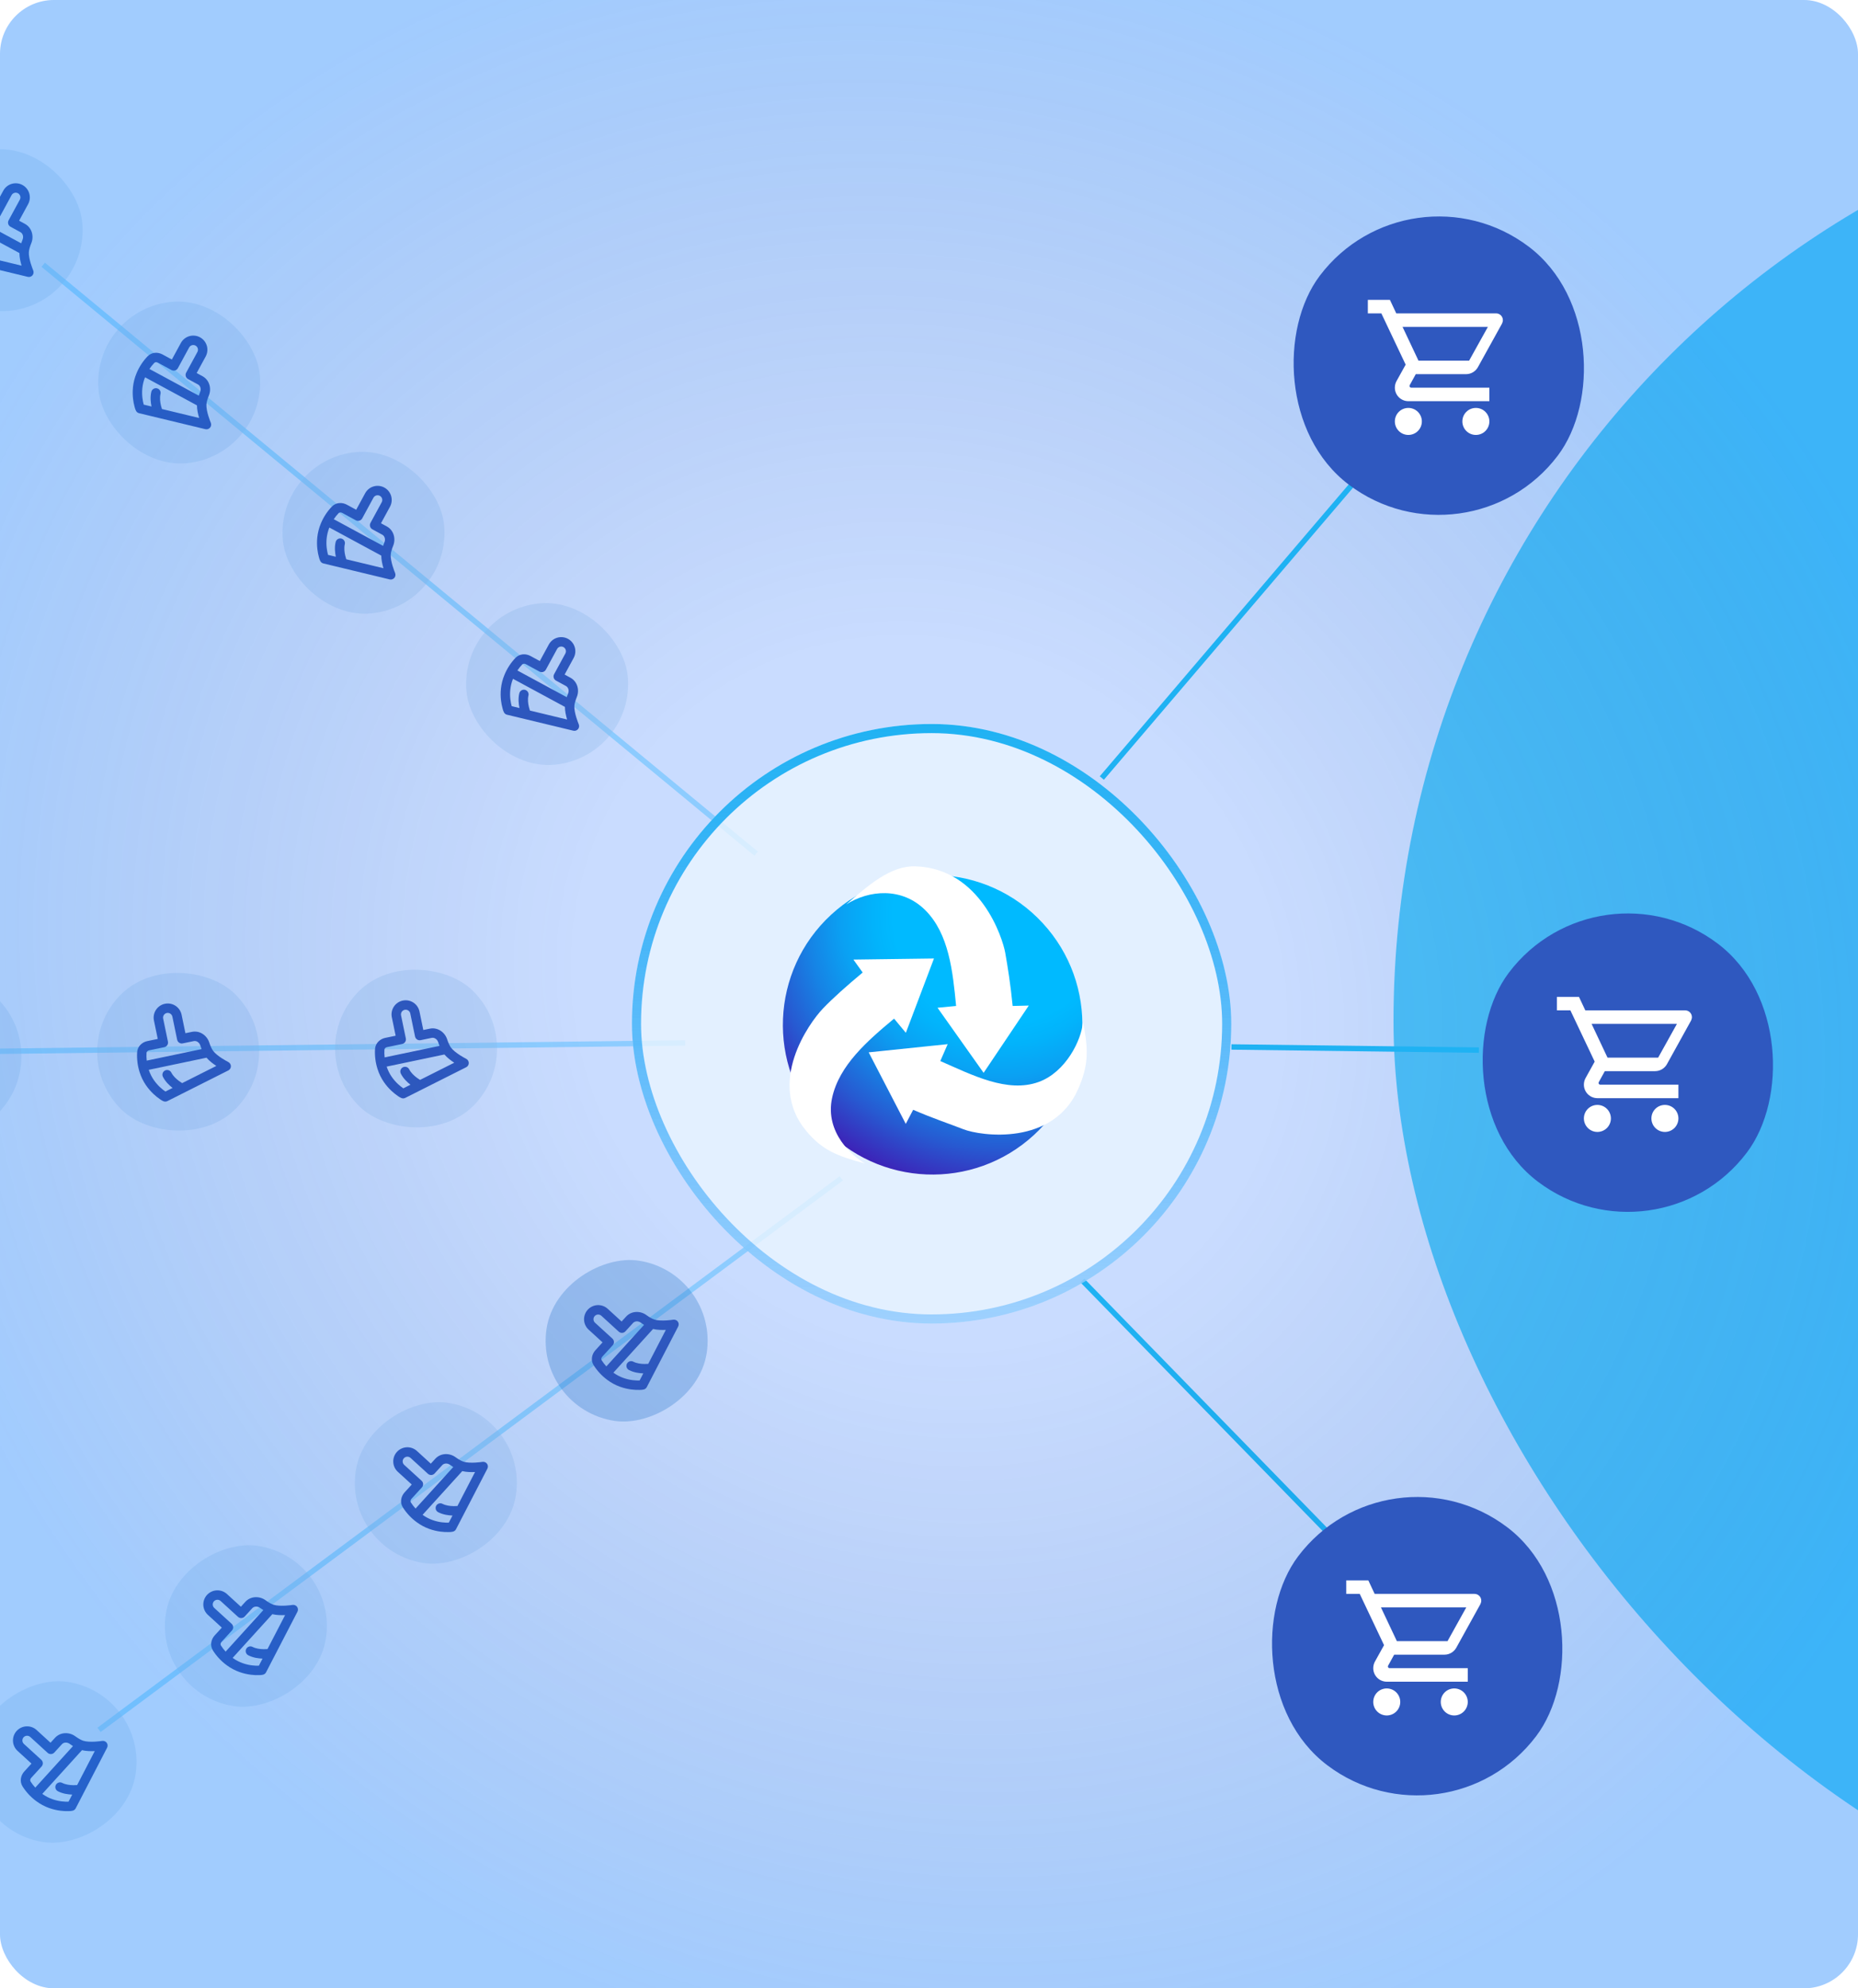 <svg width="344" height="368" viewBox="0 0 344 368" fill="none" xmlns="http://www.w3.org/2000/svg">
<g clip-path="url(#clip0_2023_30416)">
<rect width="344" height="368" rx="10" fill="#C9DCFF"/>
<g filter="url(#filter0_d_2023_30416)">
<path d="M248.857 286.717L200.398 237.001" stroke="#1FB2F3"/>
</g>
<path d="M-44.318 195.107L126.856 193.025" stroke="#8DCCFF"/>
<g filter="url(#filter1_b_2023_30416)">
<rect x="-32.227" y="195.693" width="29.99" height="29.99" rx="14.995" transform="rotate(-45.566 -32.227 195.693)" fill="#8CB8E9" fill-opacity="0.3"/>
</g>
<g filter="url(#filter2_b_2023_30416)">
<rect x="11.785" y="194.869" width="29.99" height="29.99" rx="14.995" transform="rotate(-45.566 11.785 194.869)" fill="#8CB8E9" fill-opacity="0.3"/>
</g>
<g clip-path="url(#clip1_2023_30416)">
<path fill-rule="evenodd" clip-rule="evenodd" d="M42.749 197.338C42.75 197.5 42.705 197.659 42.62 197.797C42.535 197.934 42.414 198.046 42.27 198.119L30.977 203.799C30.485 204.046 30.03 203.725 29.633 203.455C29.205 203.165 28.801 202.841 28.425 202.485C27.502 201.619 26.421 200.28 25.843 198.414C25.468 197.229 25.315 195.986 25.391 194.745C25.466 193.625 26.338 192.883 27.275 192.688L29.207 192.288L28.5 188.873C28.359 188.194 28.494 187.486 28.875 186.907C29.064 186.619 29.307 186.372 29.591 186.179C29.875 185.986 30.194 185.851 30.531 185.781C30.867 185.712 31.214 185.709 31.551 185.773C31.889 185.838 32.21 185.968 32.497 186.156C32.784 186.345 33.031 186.588 33.224 186.872C33.417 187.156 33.553 187.476 33.622 187.812L34.329 191.227L35.529 190.979C36.991 190.676 38.314 191.646 38.735 192.933C38.935 193.544 39.182 194.12 39.455 194.491C39.807 194.968 40.471 195.48 41.126 195.901C41.674 196.254 42.15 196.5 42.249 196.55C42.546 196.701 42.749 197 42.749 197.338ZM30.884 187.488C30.772 187.512 30.666 187.557 30.571 187.621C30.476 187.685 30.395 187.768 30.332 187.864C30.269 187.959 30.226 188.067 30.204 188.179C30.183 188.292 30.184 188.407 30.207 188.52L31.092 192.788C31.115 192.9 31.116 193.016 31.094 193.128C31.073 193.241 31.03 193.348 30.967 193.444C30.904 193.539 30.823 193.622 30.728 193.686C30.633 193.75 30.527 193.795 30.415 193.819L27.629 194.395C27.29 194.465 27.143 194.682 27.131 194.861C27.099 195.341 27.112 195.823 27.169 196.301L37.329 194.17C37.233 193.931 37.15 193.696 37.078 193.475C36.889 192.895 36.343 192.59 35.883 192.686L33.829 193.111C33.717 193.134 33.602 193.135 33.489 193.114C33.377 193.092 33.27 193.049 33.174 192.986C33.078 192.923 32.996 192.842 32.931 192.747C32.867 192.652 32.822 192.546 32.799 192.434L31.915 188.165C31.868 187.939 31.733 187.741 31.54 187.614C31.346 187.487 31.11 187.441 30.884 187.488ZM38.238 195.76L27.541 198.004C28.014 199.448 28.866 200.507 29.618 201.214C30.003 201.576 30.357 201.84 30.61 202.012L30.627 202.023L31.951 201.357C31.347 200.888 30.626 200.202 30.179 199.328C30.123 199.225 30.087 199.113 30.075 198.997C30.063 198.881 30.075 198.763 30.109 198.652C30.143 198.54 30.199 198.436 30.274 198.347C30.349 198.257 30.441 198.184 30.545 198.131C30.649 198.077 30.763 198.046 30.879 198.037C30.996 198.029 31.113 198.044 31.223 198.081C31.334 198.119 31.436 198.178 31.523 198.256C31.61 198.334 31.68 198.428 31.73 198.534C32.038 199.136 32.602 199.67 33.145 200.074C33.361 200.235 33.563 200.367 33.725 200.466L40.053 197.283C39.465 196.896 38.752 196.366 38.238 195.76Z" fill="#2F58BF"/>
</g>
<g filter="url(#filter3_b_2023_30416)">
<rect x="55.83" y="194.275" width="29.99" height="29.99" rx="14.995" transform="rotate(-45.566 55.83 194.275)" fill="#8CB8E9" fill-opacity="0.3"/>
</g>
<g clip-path="url(#clip2_2023_30416)">
<path fill-rule="evenodd" clip-rule="evenodd" d="M86.794 196.745C86.795 196.906 86.75 197.065 86.665 197.203C86.58 197.341 86.459 197.452 86.314 197.525L75.022 203.205C74.53 203.452 74.075 203.131 73.678 202.861C73.25 202.571 72.846 202.247 72.47 201.892C71.546 201.025 70.466 199.686 69.888 197.821C69.513 196.636 69.36 195.392 69.436 194.151C69.511 193.031 70.383 192.289 71.32 192.094L73.252 191.694L72.545 188.279C72.404 187.6 72.539 186.893 72.92 186.313C73.109 186.026 73.352 185.779 73.636 185.586C73.92 185.392 74.239 185.257 74.576 185.188C74.912 185.118 75.259 185.115 75.596 185.18C75.933 185.244 76.255 185.374 76.542 185.563C76.829 185.751 77.076 185.994 77.269 186.279C77.462 186.563 77.597 186.882 77.667 187.218L78.374 190.633L79.574 190.385C81.036 190.082 82.359 191.052 82.78 192.339C82.98 192.951 83.227 193.526 83.5 193.897C83.852 194.374 84.516 194.886 85.171 195.307C85.719 195.66 86.194 195.907 86.293 195.956C86.591 196.107 86.794 196.406 86.794 196.745ZM74.929 186.895C74.817 186.918 74.71 186.963 74.616 187.027C74.521 187.092 74.44 187.174 74.377 187.27C74.314 187.366 74.271 187.473 74.249 187.585C74.228 187.698 74.229 187.814 74.252 187.926L75.137 192.194C75.16 192.306 75.161 192.422 75.139 192.534C75.118 192.647 75.075 192.754 75.012 192.85C74.949 192.945 74.868 193.028 74.773 193.092C74.678 193.157 74.572 193.202 74.46 193.225L71.674 193.801C71.335 193.871 71.188 194.088 71.175 194.268C71.144 194.748 71.157 195.23 71.214 195.707L81.374 193.576C81.278 193.338 81.195 193.102 81.122 192.881C80.933 192.302 80.388 191.997 79.927 192.092L77.874 192.517C77.762 192.54 77.647 192.541 77.534 192.52C77.422 192.498 77.314 192.455 77.219 192.392C77.123 192.329 77.041 192.248 76.976 192.153C76.912 192.059 76.867 191.952 76.844 191.84L75.96 187.572C75.913 187.345 75.778 187.147 75.585 187.02C75.391 186.893 75.155 186.848 74.929 186.895ZM82.283 195.166L71.586 197.41C72.059 198.855 72.911 199.914 73.663 200.62C74.048 200.982 74.402 201.246 74.655 201.418L74.672 201.429L75.996 200.763C75.392 200.294 74.671 199.609 74.224 198.734C74.168 198.632 74.132 198.519 74.12 198.403C74.108 198.287 74.12 198.169 74.154 198.058C74.188 197.946 74.244 197.842 74.319 197.753C74.394 197.664 74.486 197.59 74.59 197.537C74.694 197.484 74.808 197.452 74.924 197.443C75.041 197.435 75.158 197.45 75.268 197.487C75.379 197.525 75.481 197.584 75.568 197.662C75.655 197.74 75.725 197.834 75.775 197.94C76.083 198.542 76.647 199.077 77.19 199.48C77.406 199.641 77.608 199.773 77.77 199.872L84.098 196.689C83.51 196.302 82.797 195.772 82.283 195.166Z" fill="#2F58BF"/>
</g>
<path d="M8 49L140 158" stroke="#8DCCFF"/>
<path d="M18.336 320.164L155.762 218.09" stroke="#8DCCFF"/>
<g filter="url(#filter4_b_2023_30416)">
<rect x="16.854" y="57.258" width="29.99" height="29.99" rx="14.995" transform="rotate(-5.321 16.854 57.258)" fill="#8CB8E9" fill-opacity="0.3"/>
</g>
<g clip-path="url(#clip3_2023_30416)">
<path fill-rule="evenodd" clip-rule="evenodd" d="M38.892 79.147C38.788 79.27 38.651 79.363 38.498 79.413C38.344 79.463 38.179 79.47 38.022 79.432L25.733 76.472C25.197 76.343 25.058 75.805 24.929 75.341C24.79 74.843 24.691 74.335 24.634 73.821C24.488 72.563 24.529 70.843 25.293 69.045C25.772 67.899 26.459 66.85 27.318 65.953C28.1 65.146 29.244 65.143 30.085 65.6L31.819 66.543L33.485 63.479C33.816 62.87 34.377 62.417 35.042 62.221C35.371 62.123 35.717 62.092 36.058 62.128C36.4 62.164 36.731 62.267 37.032 62.431C37.334 62.596 37.601 62.817 37.816 63.084C38.032 63.352 38.194 63.659 38.291 63.988C38.388 64.317 38.42 64.663 38.384 65.004C38.347 65.346 38.244 65.677 38.08 65.979L36.413 69.042L37.49 69.628C38.801 70.341 39.185 71.936 38.675 73.191C38.432 73.787 38.249 74.385 38.218 74.845C38.178 75.436 38.354 76.256 38.582 77.001C38.772 77.624 38.976 78.12 39.019 78.222C39.149 78.529 39.111 78.888 38.892 79.147ZM36.2 63.963C36.099 63.908 35.988 63.874 35.874 63.862C35.761 63.849 35.645 63.86 35.536 63.893C35.426 63.925 35.323 63.979 35.234 64.051C35.145 64.123 35.071 64.212 35.017 64.313L32.934 68.142C32.879 68.243 32.805 68.331 32.716 68.403C32.627 68.475 32.525 68.529 32.415 68.561C32.305 68.594 32.19 68.604 32.076 68.592C31.962 68.58 31.852 68.546 31.751 68.491L29.253 67.132C28.949 66.966 28.696 67.036 28.571 67.165C28.237 67.512 27.935 67.888 27.67 68.289L36.802 73.226C36.883 72.982 36.971 72.749 37.059 72.533C37.289 71.969 37.07 71.384 36.657 71.159L34.815 70.157C34.714 70.103 34.626 70.028 34.554 69.939C34.482 69.85 34.428 69.748 34.395 69.638C34.363 69.528 34.353 69.413 34.365 69.299C34.377 69.186 34.411 69.075 34.466 68.975L36.549 65.145C36.659 64.942 36.684 64.704 36.618 64.482C36.553 64.26 36.402 64.073 36.2 63.963ZM36.468 75.027L26.854 69.829C26.282 71.237 26.248 72.596 26.366 73.621C26.426 74.146 26.525 74.576 26.607 74.871L26.613 74.891L28.054 75.238C27.896 74.49 27.788 73.501 28.012 72.544C28.035 72.429 28.081 72.321 28.147 72.224C28.213 72.128 28.297 72.046 28.396 71.983C28.494 71.919 28.604 71.877 28.719 71.857C28.834 71.837 28.952 71.84 29.065 71.867C29.179 71.893 29.286 71.942 29.381 72.011C29.475 72.08 29.555 72.167 29.615 72.267C29.675 72.367 29.714 72.478 29.73 72.594C29.747 72.71 29.74 72.827 29.709 72.94C29.555 73.599 29.64 74.371 29.794 75.03C29.855 75.292 29.924 75.523 29.984 75.703L36.87 77.362C36.671 76.687 36.47 75.822 36.468 75.027Z" fill="#2F58BF"/>
</g>
<g filter="url(#filter5_b_2023_30416)">
<rect x="28.475" y="313.547" width="29.99" height="29.99" rx="14.995" transform="rotate(-81.472 28.475 313.547)" fill="#8CB8E9" fill-opacity="0.3"/>
</g>
<g clip-path="url(#clip4_2023_30416)">
<path fill-rule="evenodd" clip-rule="evenodd" d="M55.001 297.388C55.096 297.519 55.153 297.674 55.165 297.835C55.177 297.996 55.144 298.158 55.07 298.301L49.254 309.525C49.001 310.014 48.445 310.02 47.964 310.035C47.447 310.051 46.93 310.025 46.417 309.958C45.161 309.798 43.501 309.347 41.938 308.175C40.94 307.435 40.086 306.517 39.42 305.468C38.824 304.516 39.096 303.404 39.74 302.697L41.07 301.239L38.495 298.888C37.982 298.42 37.677 297.768 37.645 297.075C37.63 296.732 37.682 296.389 37.799 296.066C37.915 295.744 38.095 295.447 38.326 295.193C38.558 294.939 38.837 294.734 39.148 294.588C39.459 294.442 39.796 294.359 40.139 294.344C40.482 294.328 40.825 294.38 41.148 294.497C41.471 294.614 41.768 294.793 42.021 295.025L44.597 297.376L45.423 296.471C46.429 295.369 48.07 295.378 49.166 296.174C49.687 296.552 50.224 296.873 50.663 297.014C51.227 297.194 52.066 297.219 52.843 297.176C53.494 297.14 54.024 297.061 54.133 297.043C54.463 296.991 54.802 297.114 55.001 297.388ZM39.614 296.368C39.537 296.453 39.477 296.552 39.438 296.66C39.399 296.767 39.382 296.882 39.387 296.996C39.392 297.111 39.42 297.223 39.468 297.326C39.517 297.43 39.586 297.523 39.67 297.6L42.89 300.539C42.975 300.616 43.043 300.709 43.092 300.813C43.14 300.917 43.168 301.029 43.173 301.143C43.178 301.258 43.161 301.372 43.122 301.48C43.083 301.587 43.023 301.686 42.946 301.771L41.028 303.872C40.794 304.127 40.802 304.389 40.898 304.542C41.154 304.949 41.447 305.332 41.773 305.685L48.752 298.001C48.535 297.864 48.329 297.722 48.141 297.585C47.648 297.227 47.027 297.3 46.711 297.647L45.297 299.195C45.22 299.28 45.127 299.348 45.023 299.397C44.919 299.445 44.807 299.473 44.693 299.478C44.578 299.484 44.464 299.466 44.356 299.427C44.249 299.388 44.15 299.328 44.065 299.251L40.846 296.312C40.675 296.157 40.449 296.075 40.218 296.086C39.988 296.096 39.77 296.198 39.614 296.368ZM50.421 298.756L43.073 306.846C44.303 307.739 45.614 308.097 46.638 308.228C47.162 308.295 47.603 308.302 47.909 308.293L47.93 308.292L48.611 306.976C47.847 306.95 46.861 306.818 45.986 306.371C45.88 306.321 45.786 306.251 45.708 306.164C45.63 306.077 45.571 305.975 45.533 305.865C45.495 305.754 45.48 305.638 45.488 305.521C45.496 305.405 45.528 305.291 45.581 305.187C45.634 305.083 45.707 304.991 45.796 304.915C45.886 304.84 45.989 304.784 46.101 304.749C46.212 304.715 46.33 304.703 46.446 304.715C46.562 304.727 46.675 304.762 46.777 304.818C47.38 305.126 48.149 305.228 48.826 305.236C49.095 305.24 49.336 305.228 49.526 305.214L52.784 298.925C52.081 298.956 51.193 298.945 50.421 298.756Z" fill="#2F58BF"/>
</g>
<g filter="url(#filter6_b_2023_30416)">
<rect x="-16.021" y="29.064" width="29.99" height="29.99" rx="14.995" transform="rotate(-5.321 -16.021 29.064)" fill="#8CB8E9" fill-opacity="0.3"/>
</g>
<g clip-path="url(#clip5_2023_30416)">
<path fill-rule="evenodd" clip-rule="evenodd" d="M6.017 50.953C5.913 51.077 5.776 51.169 5.623 51.22C5.469 51.27 5.304 51.277 5.147 51.239L-7.142 48.279C-7.678 48.15 -7.817 47.611 -7.946 47.148C-8.085 46.65 -8.184 46.142 -8.241 45.628C-8.387 44.37 -8.346 42.65 -7.582 40.852C-7.103 39.705 -6.416 38.657 -5.557 37.759C-4.775 36.953 -3.63 36.95 -2.79 37.406L-1.056 38.349L0.61 35.286C0.942 34.676 1.501 34.224 2.167 34.027C2.496 33.93 2.841 33.898 3.183 33.935C3.525 33.971 3.856 34.074 4.157 34.238C4.459 34.402 4.726 34.624 4.942 34.891C5.157 35.158 5.319 35.465 5.416 35.795C5.513 36.124 5.545 36.469 5.509 36.811C5.472 37.153 5.369 37.484 5.205 37.785L3.538 40.849L4.615 41.434C5.926 42.148 6.31 43.743 5.8 44.997C5.557 45.593 5.374 46.192 5.343 46.652C5.302 47.243 5.479 48.063 5.707 48.807C5.897 49.431 6.101 49.926 6.144 50.028C6.274 50.336 6.236 50.695 6.017 50.953ZM3.325 35.769C3.224 35.715 3.113 35.68 3 35.668C2.886 35.656 2.77 35.667 2.661 35.699C2.551 35.732 2.448 35.785 2.359 35.858C2.27 35.93 2.196 36.019 2.142 36.119L0.059 39.949C0.004 40.049 -0.07 40.138 -0.159 40.21C-0.248 40.282 -0.35 40.336 -0.46 40.368C-0.57 40.401 -0.685 40.411 -0.799 40.399C-0.913 40.387 -1.023 40.352 -1.124 40.298L-3.622 38.938C-3.926 38.773 -4.179 38.843 -4.304 38.972C-4.638 39.318 -4.94 39.694 -5.205 40.096L3.927 45.033C4.008 44.789 4.096 44.556 4.184 44.34C4.414 43.776 4.195 43.19 3.782 42.966L1.94 41.964C1.839 41.909 1.751 41.835 1.679 41.746C1.607 41.657 1.553 41.555 1.52 41.445C1.488 41.335 1.478 41.22 1.49 41.106C1.502 40.992 1.536 40.882 1.591 40.781L3.674 36.952C3.784 36.749 3.809 36.51 3.744 36.289C3.678 36.067 3.527 35.88 3.325 35.769ZM3.593 46.834L-6.021 41.636C-6.593 43.044 -6.627 44.403 -6.509 45.428C-6.449 45.953 -6.35 46.383 -6.268 46.678L-6.262 46.697L-4.821 47.044C-4.979 46.296 -5.087 45.307 -4.863 44.35C-4.84 44.236 -4.794 44.127 -4.728 44.031C-4.662 43.934 -4.578 43.852 -4.479 43.789C-4.381 43.726 -4.271 43.683 -4.156 43.663C-4.041 43.644 -3.923 43.647 -3.81 43.673C-3.696 43.7 -3.589 43.749 -3.494 43.818C-3.4 43.887 -3.321 43.974 -3.26 44.074C-3.2 44.174 -3.161 44.285 -3.145 44.401C-3.128 44.516 -3.135 44.634 -3.165 44.747C-3.32 45.405 -3.235 46.177 -3.081 46.837C-3.02 47.099 -2.951 47.33 -2.891 47.51L3.995 49.169C3.796 48.493 3.595 47.629 3.593 46.834Z" fill="#2F58BF"/>
</g>
<g filter="url(#filter7_b_2023_30416)">
<rect x="-6.768" y="338.717" width="29.99" height="29.99" rx="14.995" transform="rotate(-81.472 -6.768 338.717)" fill="#8CB8E9" fill-opacity="0.3"/>
</g>
<g clip-path="url(#clip6_2023_30416)">
<path fill-rule="evenodd" clip-rule="evenodd" d="M19.759 322.558C19.854 322.689 19.911 322.844 19.923 323.005C19.935 323.166 19.902 323.328 19.828 323.471L14.012 334.695C13.759 335.184 13.203 335.19 12.722 335.204C12.205 335.221 11.688 335.195 11.175 335.128C9.919 334.967 8.258 334.517 6.696 333.345C5.697 332.605 4.844 331.687 4.178 330.638C3.582 329.686 3.853 328.574 4.497 327.867L5.828 326.409L3.252 324.058C2.74 323.59 2.435 322.938 2.403 322.245C2.387 321.902 2.44 321.559 2.556 321.236C2.673 320.913 2.853 320.617 3.084 320.363C3.316 320.109 3.595 319.904 3.906 319.758C4.217 319.612 4.554 319.529 4.897 319.514C5.24 319.498 5.583 319.55 5.906 319.667C6.229 319.784 6.526 319.963 6.779 320.195L9.354 322.546L10.181 321.641C11.187 320.539 12.828 320.548 13.924 321.344C14.444 321.722 14.982 322.043 15.421 322.183C15.985 322.364 16.823 322.389 17.601 322.346C18.252 322.31 18.782 322.231 18.891 322.213C19.22 322.161 19.56 322.284 19.759 322.558ZM4.372 321.538C4.294 321.623 4.235 321.722 4.196 321.83C4.157 321.937 4.139 322.052 4.145 322.166C4.15 322.28 4.178 322.393 4.226 322.496C4.275 322.6 4.344 322.693 4.428 322.77L7.648 325.709C7.732 325.786 7.801 325.879 7.85 325.983C7.898 326.087 7.926 326.199 7.931 326.313C7.936 326.428 7.919 326.542 7.88 326.65C7.841 326.757 7.781 326.856 7.704 326.941L5.786 329.042C5.552 329.297 5.56 329.559 5.655 329.712C5.911 330.119 6.204 330.502 6.531 330.855L13.51 323.171C13.293 323.034 13.087 322.892 12.899 322.755C12.406 322.397 11.785 322.469 11.469 322.817L10.055 324.365C9.977 324.45 9.884 324.518 9.781 324.567C9.677 324.615 9.565 324.643 9.45 324.648C9.336 324.653 9.222 324.636 9.114 324.597C9.006 324.558 8.907 324.498 8.823 324.421L5.603 321.482C5.433 321.327 5.207 321.245 4.976 321.256C4.745 321.266 4.527 321.368 4.372 321.538ZM15.179 323.926L7.831 332.016C9.061 332.909 10.372 333.267 11.396 333.398C11.92 333.465 12.361 333.472 12.667 333.463L12.687 333.461L13.369 332.146C12.605 332.12 11.619 331.988 10.744 331.541C10.638 331.491 10.544 331.421 10.466 331.334C10.388 331.247 10.328 331.145 10.29 331.035C10.253 330.924 10.237 330.807 10.246 330.691C10.254 330.575 10.286 330.461 10.338 330.357C10.392 330.253 10.465 330.161 10.554 330.085C10.643 330.01 10.747 329.954 10.859 329.919C10.97 329.885 11.088 329.873 11.204 329.885C11.32 329.897 11.432 329.932 11.535 329.988C12.137 330.296 12.907 330.398 13.584 330.406C13.853 330.41 14.094 330.398 14.283 330.384L17.542 324.095C16.839 324.126 15.951 324.115 15.179 323.926Z" fill="#2F58BF"/>
</g>
<g filter="url(#filter8_b_2023_30416)">
<rect x="50.978" y="85.064" width="29.99" height="29.99" rx="14.995" transform="rotate(-5.321 50.978 85.064)" fill="#8CB8E9" fill-opacity="0.3"/>
</g>
<g clip-path="url(#clip7_2023_30416)">
<path fill-rule="evenodd" clip-rule="evenodd" d="M73.017 106.954C72.913 107.077 72.776 107.169 72.623 107.22C72.469 107.27 72.304 107.277 72.147 107.239L59.858 104.279C59.322 104.15 59.183 103.611 59.054 103.148C58.915 102.65 58.816 102.142 58.759 101.628C58.613 100.37 58.654 98.65 59.418 96.852C59.897 95.705 60.584 94.657 61.443 93.759C62.225 92.953 63.37 92.95 64.21 93.406L65.944 94.349L67.61 91.286C67.942 90.677 68.501 90.224 69.167 90.027C69.496 89.93 69.841 89.898 70.183 89.935C70.525 89.971 70.856 90.074 71.157 90.238C71.459 90.402 71.726 90.624 71.942 90.891C72.157 91.158 72.319 91.465 72.416 91.795C72.513 92.124 72.545 92.469 72.509 92.811C72.472 93.153 72.369 93.484 72.205 93.785L70.538 96.849L71.615 97.434C72.926 98.147 73.31 99.743 72.799 100.997C72.557 101.593 72.374 102.192 72.343 102.652C72.302 103.243 72.479 104.063 72.707 104.807C72.897 105.431 73.101 105.926 73.144 106.028C73.274 106.336 73.236 106.695 73.017 106.954ZM70.325 91.769C70.224 91.715 70.113 91.68 69.999 91.668C69.886 91.656 69.77 91.667 69.661 91.699C69.551 91.732 69.448 91.785 69.359 91.858C69.27 91.93 69.196 92.019 69.142 92.119L67.059 95.949C67.004 96.049 66.93 96.138 66.841 96.21C66.752 96.282 66.65 96.336 66.54 96.368C66.43 96.401 66.315 96.411 66.201 96.399C66.087 96.387 65.977 96.353 65.876 96.298L63.377 94.938C63.074 94.773 62.821 94.843 62.696 94.972C62.362 95.318 62.06 95.694 61.795 96.096L70.927 101.033C71.008 100.789 71.096 100.556 71.184 100.34C71.414 99.776 71.195 99.19 70.782 98.966L68.94 97.964C68.839 97.909 68.751 97.835 68.679 97.746C68.607 97.657 68.553 97.555 68.52 97.445C68.488 97.335 68.478 97.22 68.49 97.106C68.502 96.992 68.536 96.882 68.591 96.781L70.674 92.952C70.784 92.749 70.809 92.51 70.743 92.289C70.678 92.067 70.527 91.88 70.325 91.769ZM70.593 102.834L60.979 97.636C60.407 99.044 60.373 100.402 60.491 101.428C60.551 101.953 60.65 102.383 60.732 102.678L60.738 102.697L62.179 103.044C62.021 102.296 61.913 101.307 62.138 100.351C62.16 100.236 62.206 100.127 62.272 100.031C62.338 99.934 62.422 99.852 62.521 99.789C62.619 99.726 62.729 99.683 62.844 99.663C62.959 99.644 63.077 99.647 63.19 99.674C63.304 99.7 63.411 99.749 63.505 99.818C63.6 99.887 63.679 99.974 63.74 100.074C63.8 100.174 63.839 100.285 63.855 100.401C63.872 100.516 63.865 100.634 63.834 100.747C63.68 101.405 63.765 102.177 63.919 102.837C63.98 103.099 64.049 103.33 64.109 103.51L70.995 105.169C70.796 104.493 70.595 103.629 70.593 102.834Z" fill="#2F58BF"/>
</g>
<g filter="url(#filter9_b_2023_30416)">
<rect x="63.641" y="287.068" width="29.99" height="29.99" rx="14.995" transform="rotate(-81.472 63.641 287.068)" fill="#8CB8E9" fill-opacity="0.3"/>
</g>
<g clip-path="url(#clip8_2023_30416)">
<path fill-rule="evenodd" clip-rule="evenodd" d="M90.167 270.91C90.262 271.04 90.319 271.195 90.331 271.356C90.343 271.518 90.31 271.679 90.236 271.823L84.42 283.046C84.167 283.535 83.611 283.542 83.13 283.556C82.613 283.572 82.096 283.546 81.583 283.479C80.327 283.319 78.667 282.868 77.104 281.696C76.106 280.956 75.252 280.039 74.586 278.989C73.99 278.038 74.261 276.925 74.906 276.218L76.236 274.76L73.661 272.41C73.148 271.942 72.843 271.29 72.811 270.597C72.796 270.254 72.848 269.911 72.965 269.588C73.082 269.265 73.261 268.968 73.492 268.715C73.724 268.461 74.003 268.255 74.314 268.11C74.625 267.964 74.962 267.881 75.305 267.865C75.648 267.849 75.991 267.902 76.314 268.018C76.637 268.135 76.934 268.315 77.187 268.546L79.763 270.898L80.589 269.993C81.595 268.89 83.236 268.9 84.332 269.695C84.853 270.073 85.39 270.395 85.829 270.535C86.393 270.715 87.232 270.74 88.009 270.697C88.66 270.662 89.19 270.583 89.299 270.565C89.629 270.513 89.968 270.636 90.167 270.91ZM74.78 269.89C74.703 269.974 74.643 270.073 74.604 270.181C74.565 270.289 74.547 270.403 74.553 270.518C74.558 270.632 74.586 270.744 74.635 270.848C74.683 270.952 74.752 271.045 74.837 271.122L78.056 274.061C78.141 274.138 78.209 274.231 78.258 274.335C78.306 274.438 78.334 274.551 78.339 274.665C78.344 274.779 78.327 274.894 78.288 275.001C78.249 275.109 78.189 275.208 78.112 275.292L76.194 277.393C75.96 277.648 75.968 277.911 76.064 278.063C76.32 278.47 76.613 278.853 76.939 279.207L83.918 271.522C83.701 271.385 83.495 271.243 83.307 271.106C82.814 270.748 82.193 270.821 81.877 271.169L80.463 272.717C80.386 272.801 80.293 272.87 80.189 272.918C80.085 272.967 79.973 272.995 79.859 273C79.744 273.005 79.63 272.988 79.522 272.949C79.415 272.91 79.316 272.85 79.231 272.773L76.012 269.834C75.841 269.678 75.615 269.597 75.384 269.607C75.154 269.618 74.936 269.719 74.78 269.89ZM85.587 272.277L78.239 280.368C79.469 281.26 80.78 281.619 81.804 281.75C82.328 281.817 82.769 281.823 83.075 281.814L83.096 281.813L83.778 280.497C83.013 280.471 82.027 280.339 81.152 279.893C81.046 279.843 80.952 279.773 80.874 279.686C80.796 279.599 80.737 279.497 80.699 279.386C80.661 279.276 80.646 279.159 80.654 279.043C80.662 278.926 80.694 278.812 80.747 278.708C80.8 278.604 80.873 278.512 80.962 278.437C81.052 278.362 81.155 278.305 81.267 278.271C81.378 278.237 81.496 278.225 81.612 278.237C81.728 278.249 81.841 278.284 81.943 278.34C82.546 278.647 83.315 278.75 83.993 278.758C84.261 278.762 84.502 278.75 84.692 278.735L87.95 272.446C87.247 272.477 86.359 272.466 85.587 272.277Z" fill="#2F58BF"/>
</g>
<g filter="url(#filter10_b_2023_30416)">
<rect x="84.978" y="113.064" width="29.99" height="29.99" rx="14.995" transform="rotate(-5.321 84.978 113.064)" fill="#8CB8E9" fill-opacity="0.3"/>
</g>
<g clip-path="url(#clip9_2023_30416)">
<path fill-rule="evenodd" clip-rule="evenodd" d="M107.017 134.954C106.913 135.077 106.776 135.169 106.623 135.22C106.469 135.27 106.304 135.277 106.147 135.239L93.858 132.279C93.322 132.15 93.183 131.611 93.054 131.148C92.915 130.65 92.816 130.142 92.759 129.628C92.613 128.37 92.654 126.65 93.418 124.852C93.897 123.705 94.584 122.657 95.443 121.759C96.225 120.953 97.37 120.95 98.21 121.406L99.944 122.349L101.61 119.286C101.942 118.676 102.501 118.224 103.167 118.027C103.496 117.93 103.841 117.898 104.183 117.935C104.525 117.971 104.856 118.074 105.157 118.238C105.459 118.402 105.726 118.624 105.942 118.891C106.157 119.158 106.319 119.465 106.416 119.795C106.513 120.124 106.545 120.469 106.509 120.811C106.472 121.153 106.369 121.484 106.205 121.785L104.538 124.849L105.615 125.434C106.926 126.148 107.31 127.743 106.799 128.997C106.557 129.593 106.374 130.192 106.343 130.652C106.302 131.243 106.479 132.063 106.707 132.807C106.897 133.431 107.101 133.926 107.144 134.028C107.274 134.336 107.236 134.695 107.017 134.954ZM104.325 119.769C104.224 119.715 104.113 119.68 104 119.668C103.886 119.656 103.77 119.667 103.661 119.699C103.551 119.732 103.448 119.786 103.359 119.858C103.27 119.93 103.196 120.019 103.142 120.119L101.059 123.949C101.004 124.049 100.93 124.138 100.841 124.21C100.752 124.282 100.65 124.336 100.54 124.368C100.43 124.401 100.315 124.411 100.201 124.399C100.087 124.387 99.977 124.353 99.876 124.298L97.377 122.938C97.074 122.773 96.821 122.843 96.696 122.972C96.362 123.318 96.06 123.694 95.795 124.096L104.927 129.033C105.008 128.789 105.096 128.556 105.184 128.34C105.414 127.776 105.195 127.19 104.782 126.966L102.94 125.964C102.839 125.909 102.751 125.835 102.679 125.746C102.607 125.657 102.553 125.555 102.52 125.445C102.488 125.335 102.478 125.22 102.49 125.106C102.502 124.992 102.536 124.882 102.591 124.781L104.674 120.952C104.784 120.749 104.809 120.51 104.744 120.289C104.678 120.067 104.527 119.88 104.325 119.769ZM104.593 130.834L94.979 125.636C94.407 127.044 94.373 128.402 94.491 129.428C94.551 129.953 94.65 130.383 94.732 130.678L94.738 130.697L96.179 131.044C96.021 130.296 95.913 129.307 96.138 128.351C96.16 128.236 96.206 128.127 96.272 128.031C96.338 127.935 96.422 127.852 96.521 127.789C96.619 127.726 96.729 127.683 96.844 127.663C96.959 127.644 97.077 127.647 97.19 127.674C97.304 127.7 97.411 127.749 97.505 127.818C97.6 127.887 97.68 127.974 97.74 128.074C97.8 128.174 97.839 128.285 97.855 128.401C97.872 128.516 97.865 128.634 97.835 128.747C97.68 129.405 97.765 130.177 97.919 130.837C97.98 131.099 98.049 131.33 98.109 131.51L104.995 133.169C104.796 132.493 104.595 131.629 104.593 130.834Z" fill="#2F58BF"/>
</g>
<g filter="url(#filter11_f_2023_30416)">
<rect x="258" y="15" width="347.953" height="347.953" rx="173.977" fill="#1FB2F3" fill-opacity="0.73"/>
</g>
<g filter="url(#filter12_b_2023_30416)">
<rect x="98.967" y="260.758" width="29.99" height="29.99" rx="14.995" transform="rotate(-81.472 98.967 260.758)" fill="#2775CA" fill-opacity="0.3"/>
</g>
<g clip-path="url(#clip10_2023_30416)">
<path fill-rule="evenodd" clip-rule="evenodd" d="M125.493 244.599C125.588 244.73 125.645 244.885 125.657 245.046C125.669 245.207 125.636 245.369 125.562 245.512L119.746 256.736C119.493 257.225 118.937 257.231 118.456 257.245C117.939 257.262 117.422 257.236 116.909 257.169C115.653 257.008 113.993 256.558 112.43 255.386C111.432 254.646 110.578 253.728 109.912 252.679C109.317 251.727 109.588 250.615 110.232 249.908L111.563 248.45L108.987 246.099C108.475 245.631 108.169 244.979 108.137 244.286C108.122 243.943 108.174 243.6 108.291 243.277C108.408 242.954 108.587 242.658 108.819 242.404C109.05 242.15 109.329 241.945 109.64 241.799C109.951 241.653 110.288 241.57 110.631 241.555C110.974 241.539 111.317 241.591 111.64 241.708C111.963 241.825 112.26 242.004 112.514 242.236L115.089 244.587L115.915 243.682C116.922 242.58 118.562 242.589 119.658 243.385C120.179 243.763 120.716 244.084 121.155 244.224C121.72 244.405 122.558 244.43 123.335 244.387C123.986 244.351 124.516 244.272 124.625 244.254C124.955 244.202 125.295 244.325 125.493 244.599ZM110.106 243.579C110.029 243.664 109.969 243.763 109.93 243.871C109.891 243.978 109.874 244.093 109.879 244.207C109.884 244.321 109.912 244.434 109.961 244.537C110.009 244.641 110.078 244.734 110.163 244.811L113.382 247.75C113.467 247.827 113.535 247.92 113.584 248.024C113.632 248.128 113.66 248.24 113.665 248.354C113.671 248.469 113.653 248.583 113.614 248.691C113.575 248.798 113.515 248.897 113.438 248.982L111.52 251.083C111.287 251.338 111.294 251.6 111.39 251.753C111.646 252.16 111.939 252.543 112.265 252.896L119.244 245.212C119.027 245.075 118.822 244.933 118.633 244.796C118.14 244.438 117.519 244.51 117.203 244.858L115.789 246.406C115.712 246.491 115.619 246.559 115.515 246.608C115.411 246.656 115.299 246.684 115.185 246.689C115.07 246.694 114.956 246.677 114.848 246.638C114.741 246.599 114.642 246.539 114.557 246.462L111.338 243.523C111.167 243.368 110.941 243.286 110.711 243.297C110.48 243.307 110.262 243.409 110.106 243.579ZM120.913 245.967L113.565 254.057C114.795 254.95 116.106 255.308 117.13 255.439C117.654 255.506 118.095 255.513 118.402 255.504L118.422 255.502L119.104 254.187C118.339 254.161 117.353 254.029 116.478 253.582C116.373 253.532 116.278 253.462 116.2 253.375C116.122 253.288 116.063 253.186 116.025 253.076C115.987 252.965 115.972 252.848 115.98 252.732C115.988 252.616 116.02 252.502 116.073 252.398C116.126 252.294 116.199 252.202 116.289 252.126C116.378 252.051 116.481 251.995 116.593 251.96C116.705 251.926 116.822 251.914 116.938 251.926C117.054 251.938 117.167 251.973 117.269 252.029C117.872 252.337 118.641 252.439 119.319 252.447C119.588 252.451 119.828 252.439 120.018 252.425L123.276 246.136C122.573 246.167 121.685 246.156 120.913 245.967Z" fill="#2F58BF"/>
</g>
<g filter="url(#filter13_d_2023_30416)">
<g filter="url(#filter14_b_2023_30416)">
<rect x="117" y="134" width="110.964" height="110.964" rx="55.482" fill="#E9F5FF" fill-opacity="0.8"/>
<rect x="117.843" y="134.843" width="109.277" height="109.277" rx="54.638" stroke="url(#paint0_linear_2023_30416)" stroke-width="1.687"/>
</g>
<path d="M191.461 210.036C202.721 199.649 203.436 182.11 193.059 170.86C182.681 159.61 165.141 158.911 153.882 169.297C142.622 179.684 141.907 197.223 152.284 208.473C162.661 219.723 180.201 220.422 191.461 210.036Z" fill="url(#paint1_radial_2023_30416)"/>
<g filter="url(#filter15_d_2023_30416)">
<path d="M158.75 212.873C156.558 211.666 151.258 207.216 152.658 200.741C153.959 194.715 159.213 190.169 164.131 186.076L166.312 188.696L171.517 174.947L156.6 175.147L158.319 177.539C155.376 179.987 152.742 182.334 150.929 184.238C148.396 186.89 140.452 197.949 147.867 206.858C150.785 210.365 153.514 211.505 158.75 212.88V212.873Z" fill="white"/>
</g>
<g filter="url(#filter16_d_2023_30416)">
<path d="M159.096 166.363C163.35 163.645 169.45 163.115 173.757 167.394C178.159 171.771 178.86 178.765 179.474 185.134L176.033 185.464L184.567 197.509L192.928 185.061L189.943 185.134C189.575 181.322 189.025 177.843 188.562 175.254C188.099 172.662 184.055 159.695 171.957 159.292C167.335 159.137 163.238 162.803 159.096 166.363Z" fill="white"/>
</g>
<g filter="url(#filter17_d_2023_30416)">
<path d="M199.793 191.603C199.558 194.911 196.647 200.866 191.62 202.701C185.823 204.816 179.257 201.396 173.392 198.835L174.757 195.71L160.131 197.226L166.998 210.466L168.366 207.857C171.877 209.389 175.22 210.498 177.668 211.459C180.898 212.721 194.297 214.605 198.933 203.981C200.761 199.8 200.912 196.896 199.793 191.6V191.603Z" fill="white"/>
</g>
</g>
<rect width="344" height="368" fill="url(#paint2_radial_2023_30416)"/>
<g filter="url(#filter18_d_2023_30416)">
<path d="M250.5 89.5L204 144" stroke="#1FB2F3"/>
</g>
<g filter="url(#filter19_d_2023_30416)">
<path d="M273.801 194.357L227.998 193.774" stroke="#1FB2F3"/>
</g>
<g filter="url(#filter20_b_2023_30416)">
<rect x="261" y="29" width="55.228" height="55.228" rx="27.614" transform="rotate(37.073 261 29)" fill="#2F58BF"/>
</g>
<path d="M273.25 75.5C273.913 75.5 274.549 75.763 275.018 76.232C275.487 76.701 275.75 77.337 275.75 78C275.75 78.663 275.487 79.299 275.018 79.768C274.549 80.237 273.913 80.5 273.25 80.5C272.587 80.5 271.951 80.237 271.482 79.768C271.013 79.299 270.75 78.663 270.75 78C270.75 76.612 271.862 75.5 273.25 75.5ZM253.25 55.5H257.338L258.512 58H277C277.332 58 277.649 58.132 277.884 58.366C278.118 58.6 278.25 58.919 278.25 59.25C278.25 59.462 278.187 59.675 278.1 59.875L273.625 67.963C273.2 68.725 272.375 69.25 271.438 69.25H262.125L261 71.287L260.963 71.438C260.963 71.52 260.995 71.6 261.054 71.659C261.113 71.717 261.192 71.75 261.275 71.75H275.75V74.25H260.75C260.087 74.25 259.451 73.987 258.982 73.518C258.513 73.049 258.25 72.413 258.25 71.75C258.25 71.312 258.362 70.9 258.55 70.55L260.25 67.487L255.75 58H253.25V55.5ZM260.75 75.5C261.413 75.5 262.049 75.763 262.518 76.232C262.987 76.701 263.25 77.337 263.25 78C263.25 78.663 262.987 79.299 262.518 79.768C262.049 80.237 261.413 80.5 260.75 80.5C260.087 80.5 259.451 80.237 258.982 79.768C258.513 79.299 258.25 78.663 258.25 78C258.25 76.612 259.363 75.5 260.75 75.5ZM272 66.75L275.475 60.5H259.675L262.625 66.75H272Z" fill="white"/>
<g filter="url(#filter21_b_2023_30416)">
<rect x="257" y="266" width="55.228" height="55.228" rx="27.614" transform="rotate(37.073 257 266)" fill="#2F58BF"/>
</g>
<path d="M269.25 312.5C269.913 312.5 270.549 312.763 271.018 313.232C271.487 313.701 271.75 314.337 271.75 315C271.75 315.663 271.487 316.299 271.018 316.768C270.549 317.237 269.913 317.5 269.25 317.5C268.587 317.5 267.951 317.237 267.482 316.768C267.013 316.299 266.75 315.663 266.75 315C266.75 313.612 267.862 312.5 269.25 312.5ZM249.25 292.5H253.338L254.512 295H273C273.332 295 273.649 295.132 273.884 295.366C274.118 295.601 274.25 295.918 274.25 296.25C274.25 296.463 274.187 296.675 274.1 296.875L269.625 304.963C269.2 305.725 268.375 306.25 267.438 306.25H258.125L257 308.288L256.963 308.438C256.963 308.52 256.995 308.6 257.054 308.658C257.113 308.717 257.192 308.75 257.275 308.75H271.75V311.25H256.75C256.087 311.25 255.451 310.987 254.982 310.518C254.513 310.049 254.25 309.413 254.25 308.75C254.25 308.312 254.362 307.9 254.55 307.55L256.25 304.488L251.75 295H249.25V292.5ZM256.75 312.5C257.413 312.5 258.049 312.763 258.518 313.232C258.987 313.701 259.25 314.337 259.25 315C259.25 315.663 258.987 316.299 258.518 316.768C258.049 317.237 257.413 317.5 256.75 317.5C256.087 317.5 255.451 317.237 254.982 316.768C254.513 316.299 254.25 315.663 254.25 315C254.25 313.612 255.363 312.5 256.75 312.5ZM268 303.75L271.475 297.5H255.675L258.625 303.75H268Z" fill="white"/>
<g filter="url(#filter22_b_2023_30416)">
<rect x="296" y="158" width="55.228" height="55.228" rx="27.614" transform="rotate(37.073 296 158)" fill="#2F58BF"/>
</g>
<path d="M308.25 204.5C308.913 204.5 309.549 204.763 310.018 205.232C310.487 205.701 310.75 206.337 310.75 207C310.75 207.663 310.487 208.299 310.018 208.768C309.549 209.237 308.913 209.5 308.25 209.5C307.587 209.5 306.951 209.237 306.482 208.768C306.013 208.299 305.75 207.663 305.75 207C305.75 205.612 306.862 204.5 308.25 204.5ZM288.25 184.5H292.338L293.512 187H312C312.332 187 312.649 187.132 312.884 187.366C313.118 187.601 313.25 187.918 313.25 188.25C313.25 188.463 313.187 188.675 313.1 188.875L308.625 196.963C308.2 197.725 307.375 198.25 306.438 198.25H297.125L296 200.288L295.963 200.438C295.963 200.52 295.995 200.6 296.054 200.658C296.113 200.717 296.192 200.75 296.275 200.75H310.75V203.25H295.75C295.087 203.25 294.451 202.987 293.982 202.518C293.513 202.049 293.25 201.413 293.25 200.75C293.25 200.312 293.362 199.9 293.55 199.55L295.25 196.488L290.75 187H288.25V184.5ZM295.75 204.5C296.413 204.5 297.049 204.763 297.518 205.232C297.987 205.701 298.25 206.337 298.25 207C298.25 207.663 297.987 208.299 297.518 208.768C297.049 209.237 296.413 209.5 295.75 209.5C295.087 209.5 294.451 209.237 293.982 208.768C293.513 208.299 293.25 207.663 293.25 207C293.25 205.612 294.363 204.5 295.75 204.5ZM307 195.75L310.475 189.5H294.675L297.625 195.75H307Z" fill="white"/>
</g>
<defs>
<filter id="filter0_d_2023_30416" x="192.739" y="229.352" width="63.776" height="65.014" filterUnits="userSpaceOnUse" color-interpolation-filters="sRGB">
<feFlood flood-opacity="0" result="BackgroundImageFix"/>
<feColorMatrix in="SourceAlpha" type="matrix" values="0 0 0 0 0 0 0 0 0 0 0 0 0 0 0 0 0 0 127 0" result="hardAlpha"/>
<feOffset/>
<feGaussianBlur stdDeviation="3.65"/>
<feComposite in2="hardAlpha" operator="out"/>
<feColorMatrix type="matrix" values="0 0 0 0 0.039 0 0 0 0 0.631 0 0 0 0 0.953 0 0 0 0.5 0"/>
<feBlend mode="normal" in2="BackgroundImageFix" result="effect1_dropShadow_2023_30416"/>
<feBlend mode="normal" in="SourceGraphic" in2="effect1_dropShadow_2023_30416" result="shape"/>
</filter>
<filter id="filter1_b_2023_30416" x="-35.216" y="171.288" width="48.388" height="48.39" filterUnits="userSpaceOnUse" color-interpolation-filters="sRGB">
<feFlood flood-opacity="0" result="BackgroundImageFix"/>
<feGaussianBlur in="BackgroundImageFix" stdDeviation="4.6"/>
<feComposite in2="SourceAlpha" operator="in" result="effect1_backgroundBlur_2023_30416"/>
<feBlend mode="normal" in="SourceGraphic" in2="effect1_backgroundBlur_2023_30416" result="shape"/>
</filter>
<filter id="filter2_b_2023_30416" x="8.796" y="170.464" width="48.388" height="48.39" filterUnits="userSpaceOnUse" color-interpolation-filters="sRGB">
<feFlood flood-opacity="0" result="BackgroundImageFix"/>
<feGaussianBlur in="BackgroundImageFix" stdDeviation="4.6"/>
<feComposite in2="SourceAlpha" operator="in" result="effect1_backgroundBlur_2023_30416"/>
<feBlend mode="normal" in="SourceGraphic" in2="effect1_backgroundBlur_2023_30416" result="shape"/>
</filter>
<filter id="filter3_b_2023_30416" x="52.841" y="169.87" width="48.388" height="48.39" filterUnits="userSpaceOnUse" color-interpolation-filters="sRGB">
<feFlood flood-opacity="0" result="BackgroundImageFix"/>
<feGaussianBlur in="BackgroundImageFix" stdDeviation="4.6"/>
<feComposite in2="SourceAlpha" operator="in" result="effect1_backgroundBlur_2023_30416"/>
<feBlend mode="normal" in="SourceGraphic" in2="effect1_backgroundBlur_2023_30416" result="shape"/>
</filter>
<filter id="filter4_b_2023_30416" x="8.978" y="46.601" width="48.392" height="48.392" filterUnits="userSpaceOnUse" color-interpolation-filters="sRGB">
<feFlood flood-opacity="0" result="BackgroundImageFix"/>
<feGaussianBlur in="BackgroundImageFix" stdDeviation="4.6"/>
<feComposite in2="SourceAlpha" operator="in" result="effect1_backgroundBlur_2023_30416"/>
<feBlend mode="normal" in="SourceGraphic" in2="effect1_backgroundBlur_2023_30416" result="shape"/>
</filter>
<filter id="filter5_b_2023_30416" x="21.331" y="276.743" width="48.392" height="48.394" filterUnits="userSpaceOnUse" color-interpolation-filters="sRGB">
<feFlood flood-opacity="0" result="BackgroundImageFix"/>
<feGaussianBlur in="BackgroundImageFix" stdDeviation="4.6"/>
<feComposite in2="SourceAlpha" operator="in" result="effect1_backgroundBlur_2023_30416"/>
<feBlend mode="normal" in="SourceGraphic" in2="effect1_backgroundBlur_2023_30416" result="shape"/>
</filter>
<filter id="filter6_b_2023_30416" x="-23.897" y="18.407" width="48.392" height="48.392" filterUnits="userSpaceOnUse" color-interpolation-filters="sRGB">
<feFlood flood-opacity="0" result="BackgroundImageFix"/>
<feGaussianBlur in="BackgroundImageFix" stdDeviation="4.6"/>
<feComposite in2="SourceAlpha" operator="in" result="effect1_backgroundBlur_2023_30416"/>
<feBlend mode="normal" in="SourceGraphic" in2="effect1_backgroundBlur_2023_30416" result="shape"/>
</filter>
<filter id="filter7_b_2023_30416" x="-13.911" y="301.913" width="48.392" height="48.394" filterUnits="userSpaceOnUse" color-interpolation-filters="sRGB">
<feFlood flood-opacity="0" result="BackgroundImageFix"/>
<feGaussianBlur in="BackgroundImageFix" stdDeviation="4.6"/>
<feComposite in2="SourceAlpha" operator="in" result="effect1_backgroundBlur_2023_30416"/>
<feBlend mode="normal" in="SourceGraphic" in2="effect1_backgroundBlur_2023_30416" result="shape"/>
</filter>
<filter id="filter8_b_2023_30416" x="43.103" y="74.407" width="48.392" height="48.392" filterUnits="userSpaceOnUse" color-interpolation-filters="sRGB">
<feFlood flood-opacity="0" result="BackgroundImageFix"/>
<feGaussianBlur in="BackgroundImageFix" stdDeviation="4.6"/>
<feComposite in2="SourceAlpha" operator="in" result="effect1_backgroundBlur_2023_30416"/>
<feBlend mode="normal" in="SourceGraphic" in2="effect1_backgroundBlur_2023_30416" result="shape"/>
</filter>
<filter id="filter9_b_2023_30416" x="56.497" y="250.265" width="48.392" height="48.394" filterUnits="userSpaceOnUse" color-interpolation-filters="sRGB">
<feFlood flood-opacity="0" result="BackgroundImageFix"/>
<feGaussianBlur in="BackgroundImageFix" stdDeviation="4.6"/>
<feComposite in2="SourceAlpha" operator="in" result="effect1_backgroundBlur_2023_30416"/>
<feBlend mode="normal" in="SourceGraphic" in2="effect1_backgroundBlur_2023_30416" result="shape"/>
</filter>
<filter id="filter10_b_2023_30416" x="77.103" y="102.407" width="48.392" height="48.392" filterUnits="userSpaceOnUse" color-interpolation-filters="sRGB">
<feFlood flood-opacity="0" result="BackgroundImageFix"/>
<feGaussianBlur in="BackgroundImageFix" stdDeviation="4.6"/>
<feComposite in2="SourceAlpha" operator="in" result="effect1_backgroundBlur_2023_30416"/>
<feBlend mode="normal" in="SourceGraphic" in2="effect1_backgroundBlur_2023_30416" result="shape"/>
</filter>
<filter id="filter11_f_2023_30416" x="-42" y="-285" width="947.953" height="947.953" filterUnits="userSpaceOnUse" color-interpolation-filters="sRGB">
<feFlood flood-opacity="0" result="BackgroundImageFix"/>
<feBlend mode="normal" in="SourceGraphic" in2="BackgroundImageFix" result="shape"/>
<feGaussianBlur stdDeviation="150" result="effect1_foregroundBlur_2023_30416"/>
</filter>
<filter id="filter12_b_2023_30416" x="91.823" y="223.954" width="48.392" height="48.394" filterUnits="userSpaceOnUse" color-interpolation-filters="sRGB">
<feFlood flood-opacity="0" result="BackgroundImageFix"/>
<feGaussianBlur in="BackgroundImageFix" stdDeviation="4.6"/>
<feComposite in2="SourceAlpha" operator="in" result="effect1_backgroundBlur_2023_30416"/>
<feBlend mode="normal" in="SourceGraphic" in2="effect1_backgroundBlur_2023_30416" result="shape"/>
</filter>
<filter id="filter13_d_2023_30416" x="90.296" y="107.296" width="164.372" height="164.372" filterUnits="userSpaceOnUse" color-interpolation-filters="sRGB">
<feFlood flood-opacity="0" result="BackgroundImageFix"/>
<feColorMatrix in="SourceAlpha" type="matrix" values="0 0 0 0 0 0 0 0 0 0 0 0 0 0 0 0 0 0 127 0" result="hardAlpha"/>
<feOffset/>
<feGaussianBlur stdDeviation="13.352"/>
<feComposite in2="hardAlpha" operator="out"/>
<feColorMatrix type="matrix" values="0 0 0 0 0.122 0 0 0 0 0.698 0 0 0 0 0.953 0 0 0 0.35 0"/>
<feBlend mode="normal" in2="BackgroundImageFix" result="effect1_dropShadow_2023_30416"/>
<feBlend mode="normal" in="SourceGraphic" in2="effect1_dropShadow_2023_30416" result="shape"/>
</filter>
<filter id="filter14_b_2023_30416" x="107.117" y="124.117" width="130.728" height="130.728" filterUnits="userSpaceOnUse" color-interpolation-filters="sRGB">
<feFlood flood-opacity="0" result="BackgroundImageFix"/>
<feGaussianBlur in="BackgroundImageFix" stdDeviation="4.941"/>
<feComposite in2="SourceAlpha" operator="in" result="effect1_backgroundBlur_2023_30416"/>
<feBlend mode="normal" in="SourceGraphic" in2="effect1_backgroundBlur_2023_30416" result="shape"/>
</filter>
<filter id="filter15_d_2023_30416" x="144.078" y="174.947" width="30.947" height="42.493" filterUnits="userSpaceOnUse" color-interpolation-filters="sRGB">
<feFlood flood-opacity="0" result="BackgroundImageFix"/>
<feColorMatrix in="SourceAlpha" type="matrix" values="0 0 0 0 0 0 0 0 0 0 0 0 0 0 0 0 0 0 127 0" result="hardAlpha"/>
<feOffset dx="1.403" dy="2.455"/>
<feGaussianBlur stdDeviation="1.052"/>
<feColorMatrix type="matrix" values="0 0 0 0 0.137 0 0 0 0 0.122 0 0 0 0 0.125 0 0 0 0.3 0"/>
<feBlend mode="normal" in2="BackgroundImageFix" result="effect1_dropShadow_2023_30416"/>
<feBlend mode="normal" in="SourceGraphic" in2="effect1_dropShadow_2023_30416" result="shape"/>
</filter>
<filter id="filter16_d_2023_30416" x="155.238" y="158.936" width="37.69" height="41.027" filterUnits="userSpaceOnUse" color-interpolation-filters="sRGB">
<feFlood flood-opacity="0" result="BackgroundImageFix"/>
<feColorMatrix in="SourceAlpha" type="matrix" values="0 0 0 0 0 0 0 0 0 0 0 0 0 0 0 0 0 0 127 0" result="hardAlpha"/>
<feOffset dx="-2.455" dy="1.052"/>
<feGaussianBlur stdDeviation="0.701"/>
<feColorMatrix type="matrix" values="0 0 0 0 0.137 0 0 0 0 0.122 0 0 0 0 0.125 0 0 0 0.2 0"/>
<feBlend mode="normal" in2="BackgroundImageFix" result="effect1_dropShadow_2023_30416"/>
<feBlend mode="normal" in="SourceGraphic" in2="effect1_dropShadow_2023_30416" result="shape"/>
</filter>
<filter id="filter17_d_2023_30416" x="159.429" y="187.741" width="43.175" height="24.71" filterUnits="userSpaceOnUse" color-interpolation-filters="sRGB">
<feFlood flood-opacity="0" result="BackgroundImageFix"/>
<feColorMatrix in="SourceAlpha" type="matrix" values="0 0 0 0 0 0 0 0 0 0 0 0 0 0 0 0 0 0 127 0" result="hardAlpha"/>
<feOffset dx="0.701" dy="-2.455"/>
<feGaussianBlur stdDeviation="0.701"/>
<feColorMatrix type="matrix" values="0 0 0 0 0.137 0 0 0 0 0.122 0 0 0 0 0.125 0 0 0 0.2 0"/>
<feBlend mode="normal" in2="BackgroundImageFix" result="effect1_dropShadow_2023_30416"/>
<feBlend mode="normal" in="SourceGraphic" in2="effect1_dropShadow_2023_30416" result="shape"/>
</filter>
<filter id="filter18_d_2023_30416" x="196.319" y="81.876" width="61.862" height="69.748" filterUnits="userSpaceOnUse" color-interpolation-filters="sRGB">
<feFlood flood-opacity="0" result="BackgroundImageFix"/>
<feColorMatrix in="SourceAlpha" type="matrix" values="0 0 0 0 0 0 0 0 0 0 0 0 0 0 0 0 0 0 127 0" result="hardAlpha"/>
<feOffset/>
<feGaussianBlur stdDeviation="3.65"/>
<feComposite in2="hardAlpha" operator="out"/>
<feColorMatrix type="matrix" values="0 0 0 0 0.039 0 0 0 0 0.631 0 0 0 0 0.953 0 0 0 0.5 0"/>
<feBlend mode="normal" in2="BackgroundImageFix" result="effect1_dropShadow_2023_30416"/>
<feBlend mode="normal" in="SourceGraphic" in2="effect1_dropShadow_2023_30416" result="shape"/>
</filter>
<filter id="filter19_d_2023_30416" x="220.692" y="185.973" width="60.414" height="16.184" filterUnits="userSpaceOnUse" color-interpolation-filters="sRGB">
<feFlood flood-opacity="0" result="BackgroundImageFix"/>
<feColorMatrix in="SourceAlpha" type="matrix" values="0 0 0 0 0 0 0 0 0 0 0 0 0 0 0 0 0 0 127 0" result="hardAlpha"/>
<feOffset/>
<feGaussianBlur stdDeviation="3.65"/>
<feComposite in2="hardAlpha" operator="out"/>
<feColorMatrix type="matrix" values="0 0 0 0 0.039 0 0 0 0 0.631 0 0 0 0 0.953 0 0 0 0.5 0"/>
<feBlend mode="normal" in2="BackgroundImageFix" result="effect1_dropShadow_2023_30416"/>
<feBlend mode="normal" in="SourceGraphic" in2="effect1_dropShadow_2023_30416" result="shape"/>
</filter>
<filter id="filter20_b_2023_30416" x="233.851" y="35.144" width="65.07" height="65.07" filterUnits="userSpaceOnUse" color-interpolation-filters="sRGB">
<feFlood flood-opacity="0" result="BackgroundImageFix"/>
<feGaussianBlur in="BackgroundImageFix" stdDeviation="2.459"/>
<feComposite in2="SourceAlpha" operator="in" result="effect1_backgroundBlur_2023_30416"/>
<feBlend mode="normal" in="SourceGraphic" in2="effect1_backgroundBlur_2023_30416" result="shape"/>
</filter>
<filter id="filter21_b_2023_30416" x="229.851" y="272.144" width="65.07" height="65.07" filterUnits="userSpaceOnUse" color-interpolation-filters="sRGB">
<feFlood flood-opacity="0" result="BackgroundImageFix"/>
<feGaussianBlur in="BackgroundImageFix" stdDeviation="2.459"/>
<feComposite in2="SourceAlpha" operator="in" result="effect1_backgroundBlur_2023_30416"/>
<feBlend mode="normal" in="SourceGraphic" in2="effect1_backgroundBlur_2023_30416" result="shape"/>
</filter>
<filter id="filter22_b_2023_30416" x="268.851" y="164.144" width="65.07" height="65.07" filterUnits="userSpaceOnUse" color-interpolation-filters="sRGB">
<feFlood flood-opacity="0" result="BackgroundImageFix"/>
<feGaussianBlur in="BackgroundImageFix" stdDeviation="2.459"/>
<feComposite in2="SourceAlpha" operator="in" result="effect1_backgroundBlur_2023_30416"/>
<feBlend mode="normal" in="SourceGraphic" in2="effect1_backgroundBlur_2023_30416" result="shape"/>
</filter>
<linearGradient id="paint0_linear_2023_30416" x1="172.482" y1="134" x2="172.482" y2="244.964" gradientUnits="userSpaceOnUse">
<stop stop-color="#1FB2F3"/>
<stop offset="1" stop-color="#008AFC" stop-opacity="0.3"/>
</linearGradient>
<radialGradient id="paint1_radial_2023_30416" cx="0" cy="0" r="1" gradientUnits="userSpaceOnUse" gradientTransform="translate(185.489 169.342) rotate(1.29) scale(53.043)">
<stop stop-color="#00BAFF"/>
<stop offset="0.38" stop-color="#00BAFF"/>
<stop offset="0.45" stop-color="#02B3FB"/>
<stop offset="0.56" stop-color="#0AA1F3"/>
<stop offset="0.68" stop-color="#1683E5"/>
<stop offset="0.82" stop-color="#2759D1"/>
<stop offset="0.97" stop-color="#3C24B8"/>
<stop offset="1" stop-color="#4218B2"/>
</radialGradient>
<radialGradient id="paint2_radial_2023_30416" cx="0" cy="0" r="1" gradientUnits="userSpaceOnUse" gradientTransform="translate(172 184) rotate(45.982) scale(247.524 231.381)">
<stop offset="0.27" stop-color="#05338C" stop-opacity="0"/>
<stop offset="0.824" stop-color="#008AFC" stop-opacity="0.2"/>
</radialGradient>
<clipPath id="clip0_2023_30416">
<rect width="344" height="368" rx="10" fill="white"/>
</clipPath>
<clipPath id="clip1_2023_30416">
<rect width="20.922" height="20.922" fill="white" transform="translate(18.465 189.6) rotate(-26.702)"/>
</clipPath>
<clipPath id="clip2_2023_30416">
<rect width="20.922" height="20.922" fill="white" transform="translate(62.51 189.006) rotate(-26.702)"/>
</clipPath>
<clipPath id="clip3_2023_30416">
<rect width="20.922" height="20.922" fill="white" transform="translate(25.355 57.551) rotate(13.543)"/>
</clipPath>
<clipPath id="clip4_2023_30416">
<rect width="20.922" height="20.922" fill="white" transform="translate(30.793 305.361) rotate(-62.608)"/>
</clipPath>
<clipPath id="clip5_2023_30416">
<rect width="20.922" height="20.922" fill="white" transform="translate(-7.52 29.357) rotate(13.543)"/>
</clipPath>
<clipPath id="clip6_2023_30416">
<rect width="20.922" height="20.922" fill="white" transform="translate(-4.449 330.531) rotate(-62.608)"/>
</clipPath>
<clipPath id="clip7_2023_30416">
<rect width="20.922" height="20.922" fill="white" transform="translate(59.48 85.357) rotate(13.543)"/>
</clipPath>
<clipPath id="clip8_2023_30416">
<rect width="20.922" height="20.922" fill="white" transform="translate(65.959 278.883) rotate(-62.608)"/>
</clipPath>
<clipPath id="clip9_2023_30416">
<rect width="20.922" height="20.922" fill="white" transform="translate(93.481 113.357) rotate(13.543)"/>
</clipPath>
<clipPath id="clip10_2023_30416">
<rect width="20.922" height="20.922" fill="white" transform="translate(101.285 252.572) rotate(-62.608)"/>
</clipPath>
</defs>
</svg>
